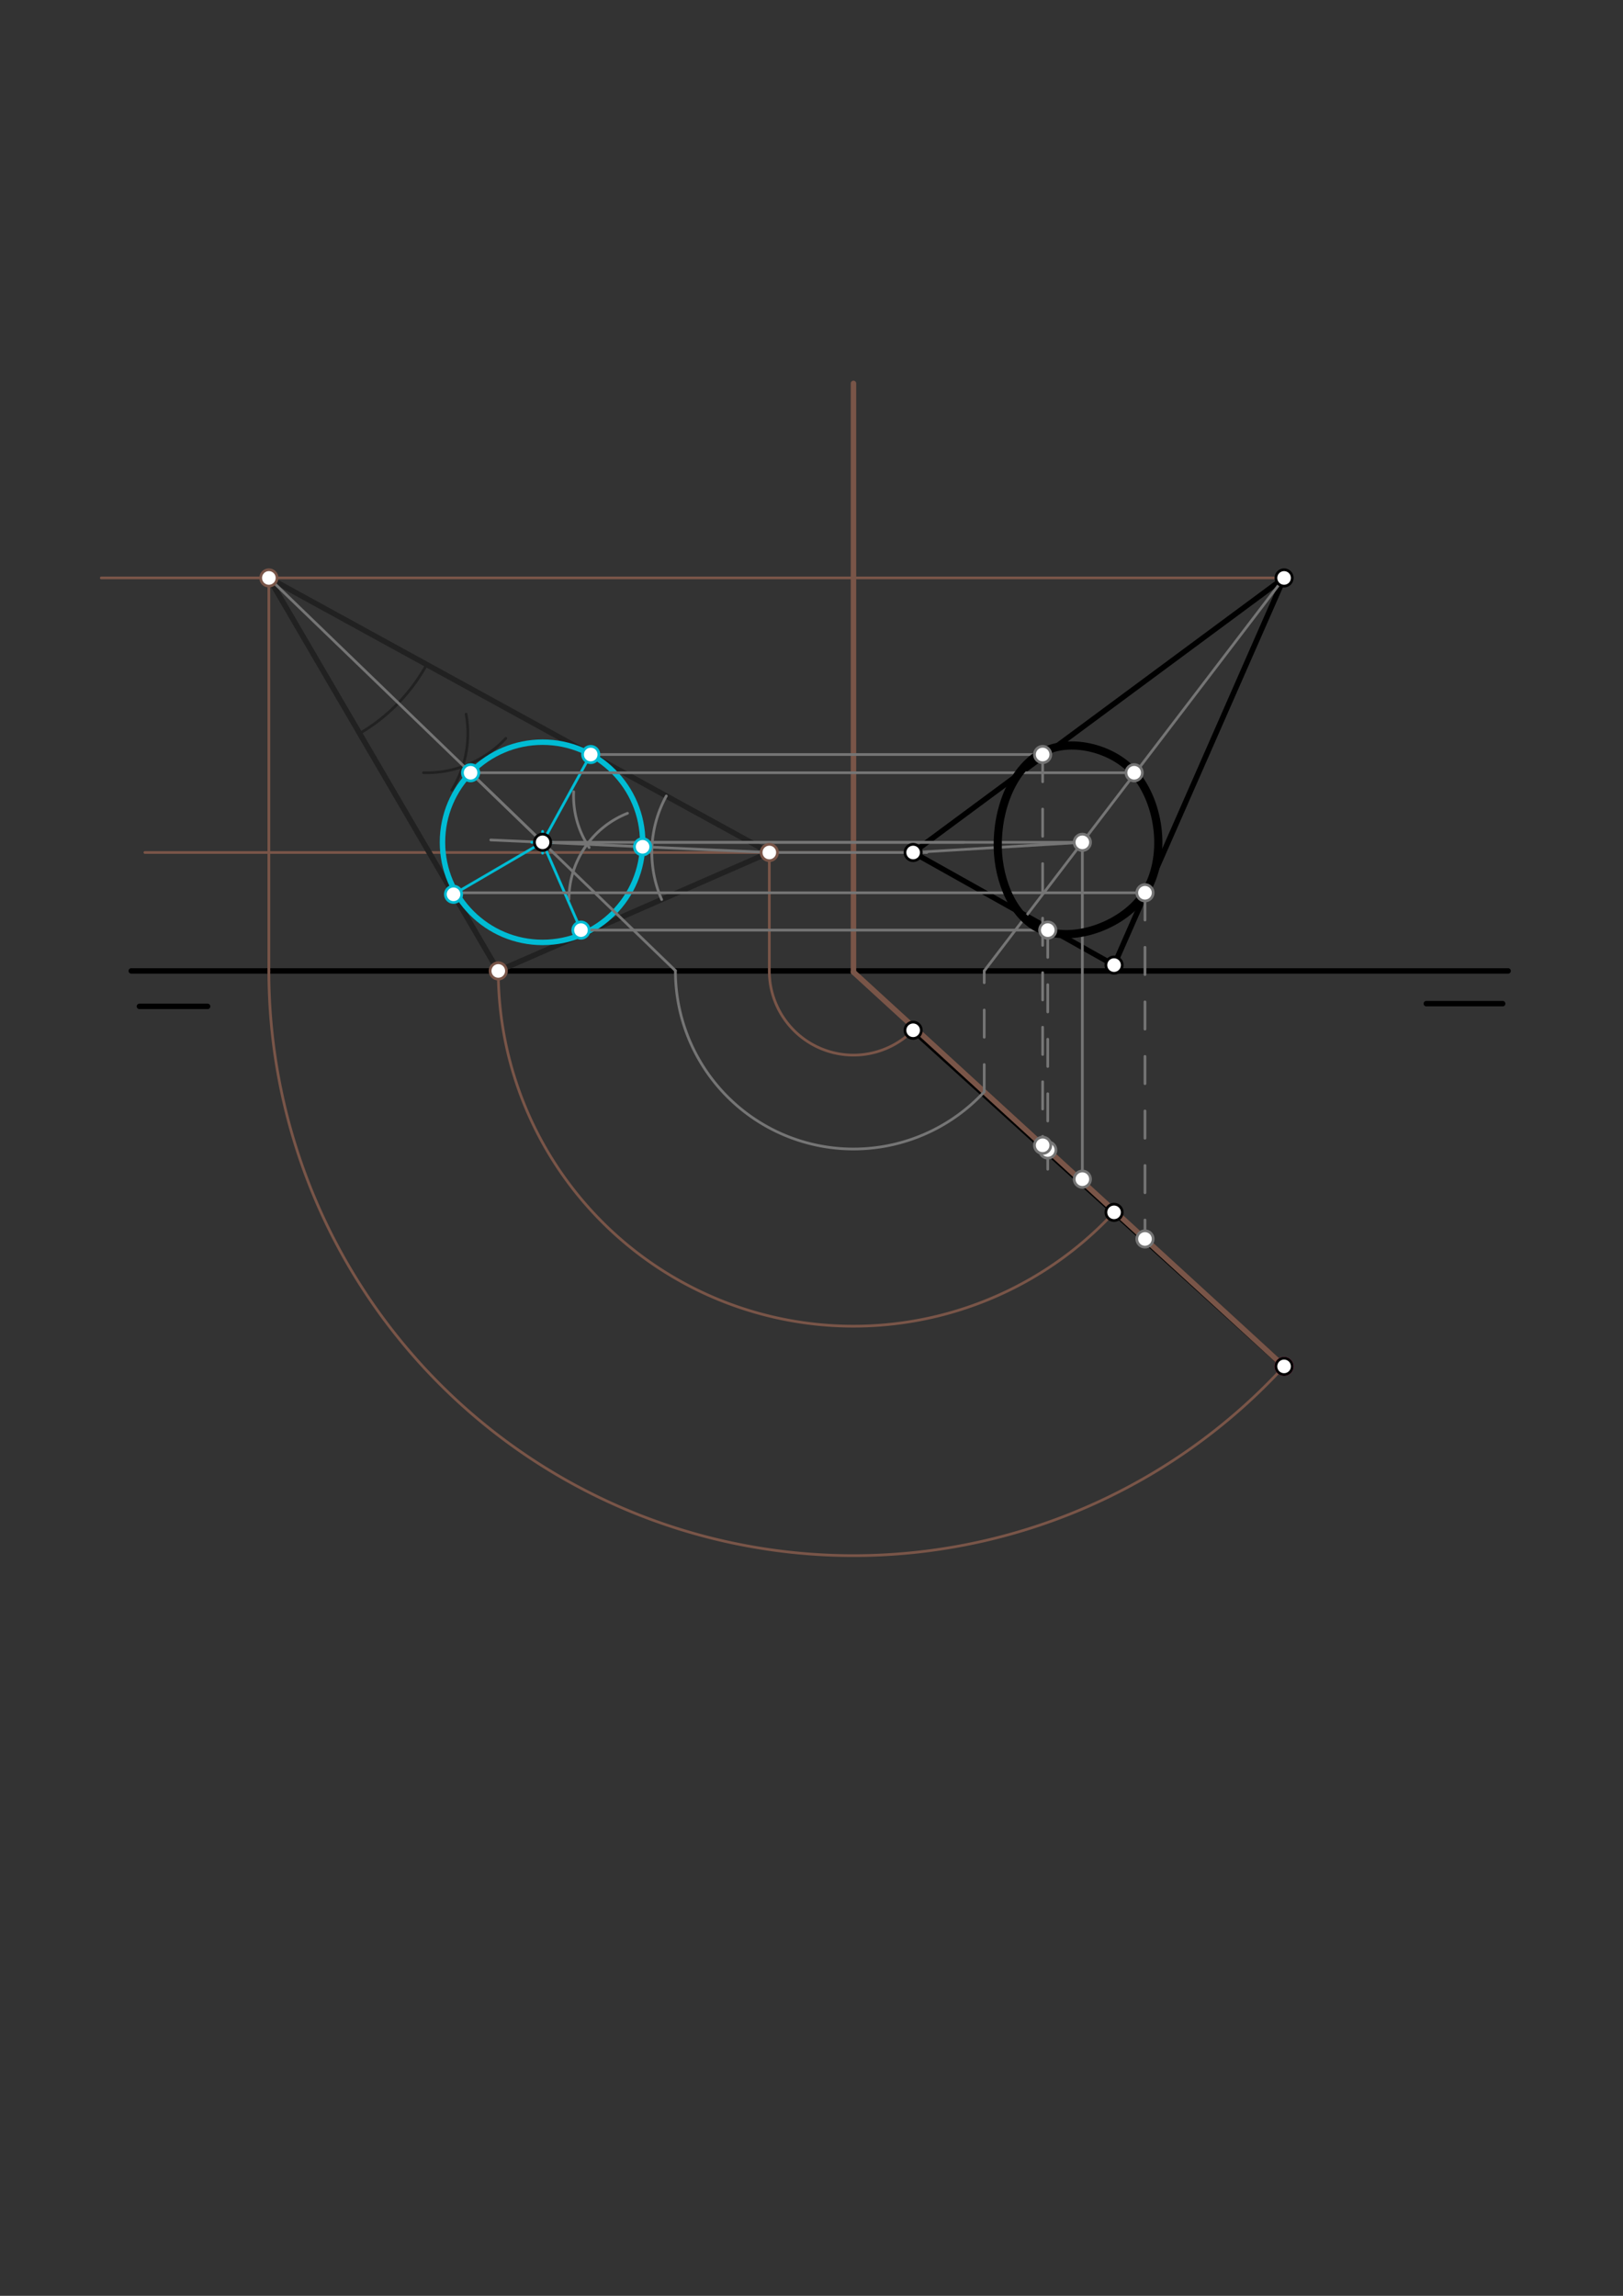 <svg xmlns="http://www.w3.org/2000/svg" class="svg--1it" height="100%" preserveAspectRatio="xMidYMid meet" viewBox="0 0 595.276 841.89" width="100%"><rect x="0" y="0" width="595.276" height="841.89" fill="#333333" stroke="none"/><defs><marker id="marker-arrow" markerHeight="16" markerUnits="userSpaceOnUse" markerWidth="24" orient="auto-start-reverse" refX="24" refY="4" viewBox="0 0 24 8"><path d="M 0 0 L 24 4 L 0 8 z" stroke="inherit"></path></marker></defs><g class="aux-layer--1FB"></g><g class="main-layer--3Vd"><g class="element--2qn"><line stroke="#000000" stroke-dasharray="none" stroke-linecap="round" stroke-width="2" x1="553.141" x2="48.141" y1="356.047" y2="356.047"></line></g><g class="element--2qn"><line stroke="#000000" stroke-dasharray="none" stroke-linecap="round" stroke-width="2" x1="51.141" x2="76.141" y1="369.047" y2="369.047"></line></g><g class="element--2qn"><line stroke="#000000" stroke-dasharray="none" stroke-linecap="round" stroke-width="2" x1="551.141" x2="523.141" y1="368.047" y2="368.047"></line></g><g class="element--2qn"><line stroke="#000000" stroke-dasharray="none" stroke-linecap="round" stroke-width="2" x1="470.97" x2="334.918" y1="501.067" y2="377.811"></line></g><g class="element--2qn"><line stroke="#000000" stroke-dasharray="none" stroke-linecap="round" stroke-width="2" x1="470.97" x2="408.609" y1="211.933" y2="353.908"></line></g><g class="element--2qn"><line stroke="#000000" stroke-dasharray="none" stroke-linecap="round" stroke-width="2" x1="408.609" x2="334.918" y1="353.908" y2="312.614"></line></g><g class="element--2qn"><line stroke="#000000" stroke-dasharray="none" stroke-linecap="round" stroke-width="2" x1="334.918" x2="470.97" y1="312.614" y2="211.933"></line></g><g class="element--2qn"><line stroke="#795548" stroke-dasharray="none" stroke-linecap="round" stroke-width="2" x1="470.97" x2="313.03" y1="501.067" y2="356.467"></line></g><g class="element--2qn"><line stroke="#795548" stroke-dasharray="none" stroke-linecap="round" stroke-width="2" x1="313.03" x2="313.03" y1="356.467" y2="140.598"></line></g><g class="element--2qn"><line stroke="#795548" stroke-dasharray="none" stroke-linecap="round" stroke-width="1" x1="334.918" x2="53.143" y1="312.614" y2="312.614"></line></g><g class="element--2qn"><path d="M 334.918 377.811 A 30.866 30.866 0 0 1 282.164 356.047" fill="none" stroke="#795548" stroke-dasharray="none" stroke-linecap="round" stroke-width="1"></path></g><g class="element--2qn"><line stroke="#795548" stroke-dasharray="none" stroke-linecap="round" stroke-width="1" x1="282.164" x2="282.164" y1="356.047" y2="312.614"></line></g><g class="element--2qn"><path d="M 408.609 444.57 A 130.275 130.275 0 0 1 182.755 356.047" fill="none" stroke="#795548" stroke-dasharray="none" stroke-linecap="round" stroke-width="1"></path></g><g class="element--2qn"><line stroke="#795548" stroke-dasharray="none" stroke-linecap="round" stroke-width="1" x1="470.97" x2="37.143" y1="211.933" y2="211.933"></line></g><g class="element--2qn"><path d="M 470.97 501.067 A 214.42 214.42 0 0 1 98.611 356.047" fill="none" stroke="#795548" stroke-dasharray="none" stroke-linecap="round" stroke-width="1"></path></g><g class="element--2qn"><line stroke="#795548" stroke-dasharray="none" stroke-linecap="round" stroke-width="1" x1="98.611" x2="98.611" y1="356.047" y2="211.933"></line></g><g class="element--2qn"><line stroke="#212121" stroke-dasharray="none" stroke-linecap="round" stroke-width="2" x1="282.164" x2="182.755" y1="312.614" y2="356.047"></line></g><g class="element--2qn"><line stroke="#212121" stroke-dasharray="none" stroke-linecap="round" stroke-width="2" x1="182.755" x2="98.611" y1="356.047" y2="211.933"></line></g><g class="element--2qn"><line stroke="#212121" stroke-dasharray="none" stroke-linecap="round" stroke-width="2" x1="98.611" x2="282.164" y1="211.933" y2="312.614"></line></g><g class="element--2qn"><path d="M 156.5 243.686 A 66.026 66.026 0 0 1 131.903 268.951" fill="none" stroke="#212121" stroke-dasharray="none" stroke-linecap="round" stroke-width="1"></path></g><g class="element--2qn"><path d="M 170.953 261.881 A 39.685 39.685 0 0 1 165.708 289.738" fill="none" stroke="#212121" stroke-dasharray="none" stroke-linecap="round" stroke-width="1"></path></g><g class="element--2qn"><path d="M 185.509 270.768 A 39.685 39.685 0 0 1 155.312 283.353" fill="none" stroke="#212121" stroke-dasharray="none" stroke-linecap="round" stroke-width="1"></path></g><g class="element--2qn"><path d="M 244.387 291.893 A 43.087 43.087 0 0 0 242.681 329.865" fill="none" stroke="#757575" stroke-dasharray="none" stroke-linecap="round" stroke-width="1"></path></g><g class="element--2qn"><path d="M 208.666 329.751 A 34.016 34.016 0 0 1 230.15 298.241" fill="none" stroke="#757575" stroke-dasharray="none" stroke-linecap="round" stroke-width="1"></path></g><g class="element--2qn"><path d="M 210.406 290.344 A 34.016 34.016 0 0 0 216.101 310.786" fill="none" stroke="#757575" stroke-dasharray="none" stroke-linecap="round" stroke-width="1"></path></g><g class="element--2qn"><line stroke="#757575" stroke-dasharray="none" stroke-linecap="round" stroke-width="1" x1="282.164" x2="180" y1="312.614" y2="308.023"></line></g><g class="element--2qn"><line stroke="#757575" stroke-dasharray="none" stroke-linecap="round" stroke-width="1" x1="98.611" x2="199.046" y1="211.933" y2="308.915"></line></g><g class="element--2qn"><line stroke="#00BCD4" stroke-dasharray="none" stroke-linecap="round" stroke-width="1" x1="199.007" x2="216.664" y1="308.877" y2="276.686"></line></g><g class="element--2qn"><line stroke="#00BCD4" stroke-dasharray="none" stroke-linecap="round" stroke-width="1" x1="199.007" x2="166.348" y1="308.877" y2="327.946"></line></g><g class="element--2qn"><line stroke="#00BCD4" stroke-dasharray="none" stroke-linecap="round" stroke-width="1" x1="199.007" x2="213.078" y1="308.877" y2="341.083"></line></g><g class="element--2qn"><g class="center--1s5"><line x1="195.007" y1="308.877" x2="203.007" y2="308.877" stroke="#00BCD4" stroke-width="1" stroke-linecap="round"></line><line x1="199.007" y1="304.877" x2="199.007" y2="312.877" stroke="#00BCD4" stroke-width="1" stroke-linecap="round"></line><circle class="hit--230" cx="199.007" cy="308.877" r="4" stroke="none" fill="transparent"></circle></g><circle cx="199.007" cy="308.877" fill="none" r="36.716" stroke="#00BCD4" stroke-dasharray="none" stroke-width="2"></circle></g><g class="element--2qn"><line stroke="#757575" stroke-dasharray="none" stroke-linecap="round" stroke-width="1" x1="216.664" x2="382.414" y1="276.686" y2="276.686"></line></g><g class="element--2qn"><line stroke="#757575" stroke-dasharray="none" stroke-linecap="round" stroke-width="1" x1="213.078" x2="384.288" y1="341.083" y2="341.083"></line></g><g class="element--2qn"><line stroke="#757575" stroke-dasharray="none" stroke-linecap="round" stroke-width="1" x1="167.3" x2="419.946" y1="327.39" y2="327.39"></line></g><g class="element--2qn"><line stroke="#757575" stroke-dasharray="10" stroke-linecap="round" stroke-width="1" x1="419.946" x2="419.946" y1="327.39" y2="454.331"></line></g><g class="element--2qn"><line stroke="#757575" stroke-dasharray="10" stroke-linecap="round" stroke-width="1" x1="384.288" x2="384.288" y1="341.083" y2="428.767"></line></g><g class="element--2qn"><line stroke="#757575" stroke-dasharray="10" stroke-linecap="round" stroke-width="1" x1="382.414" x2="382.414" y1="276.686" y2="421.706"></line></g><g class="element--2qn"><line stroke="#757575" stroke-dasharray="none" stroke-linecap="round" stroke-width="1" x1="172.595" x2="247.724" y1="283.373" y2="355.937"></line></g><g class="element--2qn"><path d="M 247.724 355.937 A 65.307 65.307 0 0 0 360.989 400.375" fill="none" stroke="#757575" stroke-dasharray="none" stroke-linecap="round" stroke-width="1"></path></g><g class="element--2qn"><line stroke="#757575" stroke-dasharray="10" stroke-linecap="round" stroke-width="1" x1="360.989" x2="360.989" y1="400.375" y2="356.047"></line></g><g class="element--2qn"><line stroke="#757575" stroke-dasharray="none" stroke-linecap="round" stroke-width="1" x1="360.989" x2="470.97" y1="356.047" y2="211.933"></line></g><g class="element--2qn"><line stroke="#757575" stroke-dasharray="none" stroke-linecap="round" stroke-width="1" x1="172.595" x2="415.98" y1="283.373" y2="283.373"></line></g><g class="element--2qn"><line stroke="#757575" stroke-dasharray="none" stroke-linecap="round" stroke-width="1" x1="199.011" x2="397.295" y1="308.888" y2="308.888"></line></g><g class="element--2qn"><line stroke="#757575" stroke-dasharray="none" stroke-linecap="round" stroke-width="1" x1="396.979" x2="396.979" y1="308.888" y2="432.406"></line></g><g class="element--2qn"><line stroke="#757575" stroke-dasharray="none" stroke-linecap="round" stroke-width="1" x1="334.918" x2="396.979" y1="312.614" y2="308.888"></line></g><g class="element--2qn"><line stroke="#757575" stroke-dasharray="none" stroke-linecap="round" stroke-width="1" x1="235.722" x2="353.494" y1="308.888" y2="308.888"></line></g><g class="element--2qn"><line stroke="#757575" stroke-dasharray="none" stroke-linecap="round" stroke-width="1" x1="282.164" x2="339.953" y1="312.614" y2="312.614"></line></g><g class="element--2qn"><path d="M 382.414 341.083 C 394.821 345.779, 412.722 338.771, 419.946 327.39 C 427.937 314.8, 425.802 294.787, 415.98 283.373 C 408.512 274.696, 393.548 270.636, 383.338 275.406 C 371.368 280.999, 365.668 296.793, 365.948 310.751 C 366.194 322.981, 371.696 337.026, 382.414 341.083" fill="none" stroke="#000000" stroke-linecap="round" stroke-width="3"></path></g><g class="element--2qn"><circle cx="470.97" cy="501.067" r="3" stroke="#EC407A" stroke-width="1" fill="#ffffff"></circle>}</g><g class="element--2qn"><circle cx="470.97" cy="501.067" r="3" stroke="#000000" stroke-width="1" fill="#ffffff"></circle>}</g><g class="element--2qn"><circle cx="470.97" cy="211.933" r="3" stroke="#000000" stroke-width="1" fill="#ffffff"></circle>}</g><g class="element--2qn"><circle cx="334.918" cy="312.614" r="3" stroke="#000000" stroke-width="1" fill="#ffffff"></circle>}</g><g class="element--2qn"><circle cx="408.609" cy="353.908" r="3" stroke="#000000" stroke-width="1" fill="#ffffff"></circle>}</g><g class="element--2qn"><circle cx="334.918" cy="377.811" r="3" stroke="#000000" stroke-width="1" fill="#ffffff"></circle>}</g><g class="element--2qn"><circle cx="408.609" cy="444.57" r="3" stroke="#000000" stroke-width="1" fill="#ffffff"></circle>}</g><g class="element--2qn"><circle cx="282.164" cy="312.614" r="3" stroke="#795548" stroke-width="1" fill="#ffffff"></circle>}</g><g class="element--2qn"><circle cx="182.755" cy="356.047" r="3" stroke="#795548" stroke-width="1" fill="#ffffff"></circle>}</g><g class="element--2qn"><circle cx="98.611" cy="211.933" r="3" stroke="#795548" stroke-width="1" fill="#ffffff"></circle>}</g><g class="element--2qn"><circle cx="199.007" cy="308.877" r="3" stroke="#000000" stroke-width="1" fill="#ffffff"></circle>}</g><g class="element--2qn"><circle cx="216.664" cy="276.686" r="3" stroke="#00BCD4" stroke-width="1" fill="#ffffff"></circle>}</g><g class="element--2qn"><circle cx="166.348" cy="327.946" r="3" stroke="#00BCD4" stroke-width="1" fill="#ffffff"></circle>}</g><g class="element--2qn"><circle cx="213.078" cy="341.083" r="3" stroke="#00BCD4" stroke-width="1" fill="#ffffff"></circle>}</g><g class="element--2qn"><circle cx="172.595" cy="283.373" r="3" stroke="#00BCD4" stroke-width="1" fill="#ffffff"></circle>}</g><g class="element--2qn"><circle cx="235.685" cy="310.526" r="3" stroke="#00BCD4" stroke-width="1" fill="#ffffff"></circle>}</g><g class="element--2qn"><circle cx="382.414" cy="276.686" r="3" stroke="#757575" stroke-width="1" fill="#ffffff"></circle>}</g><g class="element--2qn"><circle cx="384.288" cy="341.083" r="3" stroke="#757575" stroke-width="1" fill="#ffffff"></circle>}</g><g class="element--2qn"><circle cx="419.946" cy="327.39" r="3" stroke="#757575" stroke-width="1" fill="#ffffff"></circle>}</g><g class="element--2qn"><circle cx="419.946" cy="454.331" r="3" stroke="#757575" stroke-width="1" fill="#ffffff"></circle>}</g><g class="element--2qn"><circle cx="384.288" cy="421.706" r="3" stroke="#757575" stroke-width="1" fill="#ffffff"></circle>}</g><g class="element--2qn"><circle cx="382.414" cy="419.991" r="3" stroke="#757575" stroke-width="1" fill="#ffffff"></circle>}</g><g class="element--2qn"><circle cx="415.98" cy="283.373" r="3" stroke="#757575" stroke-width="1" fill="#ffffff"></circle>}</g><g class="element--2qn"><circle cx="396.979" cy="308.888" r="3" stroke="#757575" stroke-width="1" fill="#ffffff"></circle>}</g><g class="element--2qn"><circle cx="396.979" cy="432.406" r="3" stroke="#757575" stroke-width="1" fill="#ffffff"></circle>}</g></g><g class="snaps-layer--2PT"></g><g class="temp-layer--rAP"></g></svg>